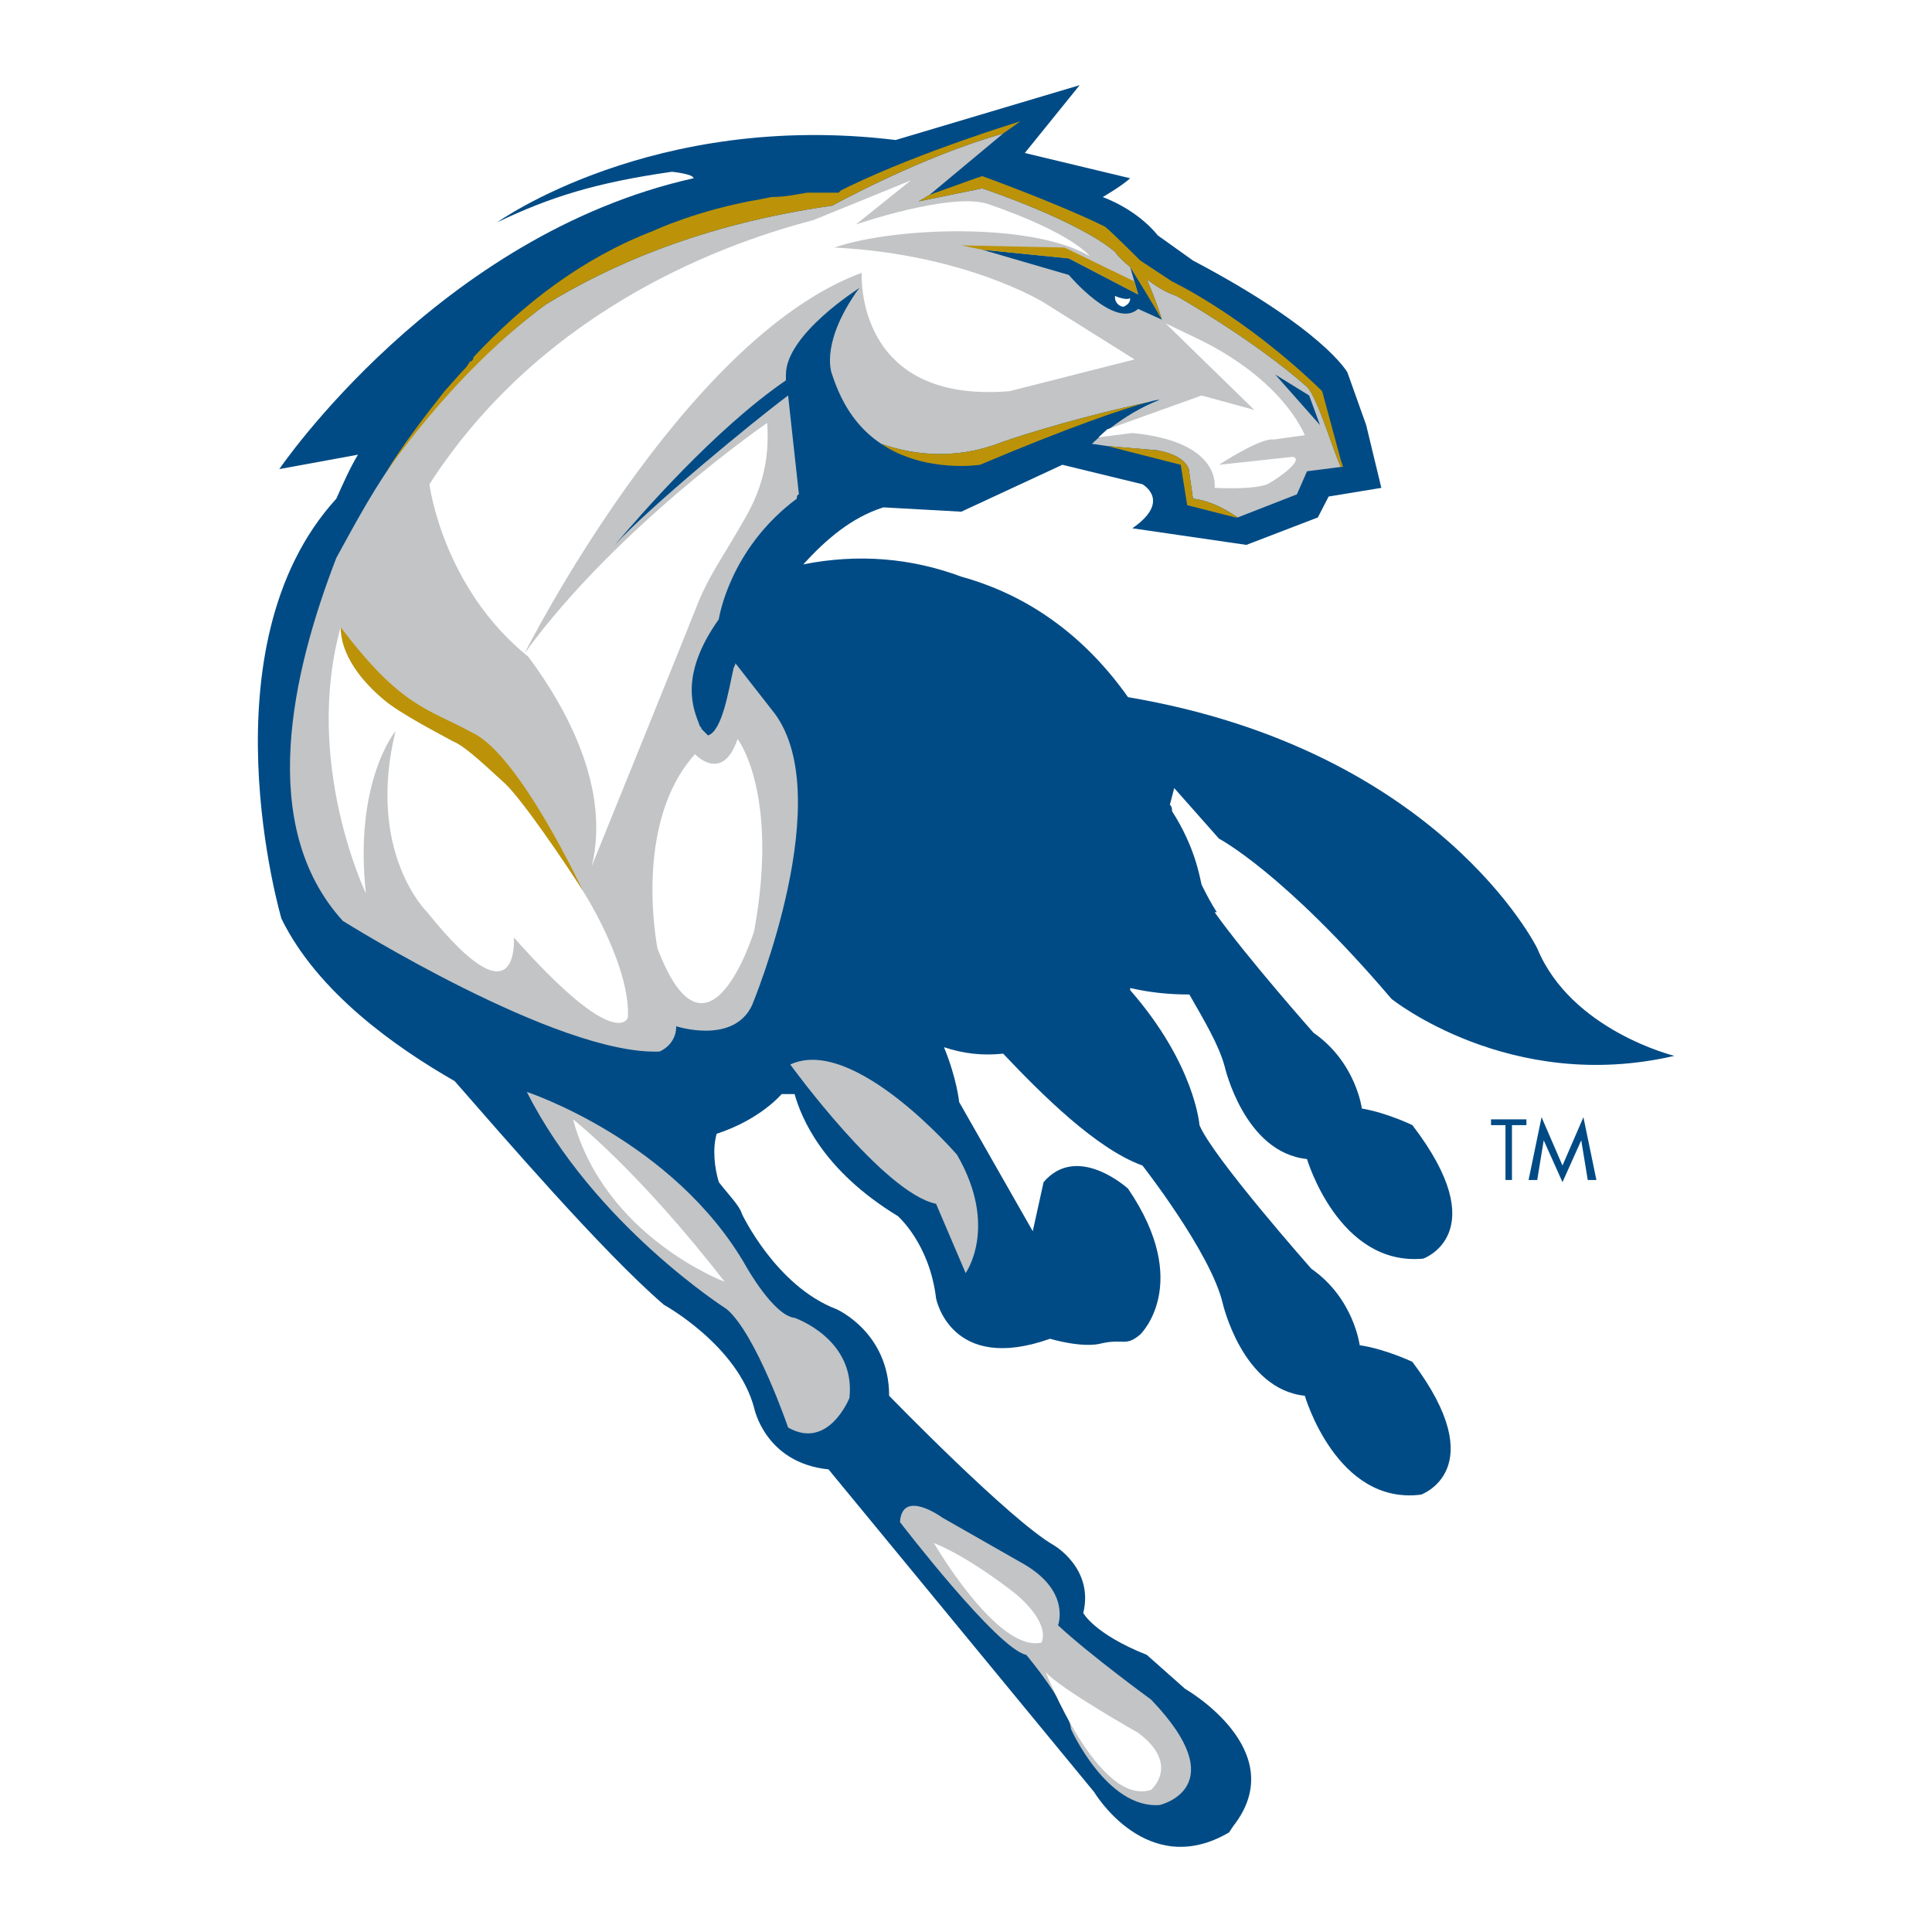 <?xml version="1.0" encoding="utf-8"?>
<!-- Generator: Adobe Illustrator 13.0.0, SVG Export Plug-In . SVG Version: 6.00 Build 14948)  -->
<!DOCTYPE svg PUBLIC "-//W3C//DTD SVG 1.0//EN" "http://www.w3.org/TR/2001/REC-SVG-20010904/DTD/svg10.dtd">
<svg version="1.0" id="Layer_1" xmlns="http://www.w3.org/2000/svg" xmlns:xlink="http://www.w3.org/1999/xlink" x="0px" y="0px"
	 width="192.744px" height="192.744px" viewBox="0 0 192.744 192.744" enable-background="new 0 0 192.744 192.744"
	 xml:space="preserve">
<g>
	<polygon fill-rule="evenodd" clip-rule="evenodd" fill="#FFFFFF" points="0,0 192.744,0 192.744,192.744 0,192.744 0,0 	"/>
	<path fill-rule="evenodd" clip-rule="evenodd" fill="#004B85" d="M121.608,83.664c0,0,6.479,3.384,17.208,15.984
		c0,0,11.808,9.504,28.224,5.688c0,0-10.296-2.52-13.68-10.728c0,0-9.72-19.8-40.824-25.056c-5.04-7.128-11.16-10.512-16.632-12.024
		c-5.04-1.872-10.296-2.304-15.768-1.224c2.304-2.52,4.824-4.68,7.992-5.688l7.776,0.432l10.08-4.68l7.992,1.944
		c0,0,2.951,1.656-1.009,4.392l11.376,1.656l7.129-2.736l1.079-2.088l5.257-0.864l-1.513-6.264l-1.872-5.256
		c0,0-2.304-4.248-15.407-11.16l-3.528-2.52c0,0-1.729-2.376-5.472-3.816c0,0,1.872-1.08,2.735-1.872l-10.512-2.52l5.472-6.768
		l-18.36,5.472c-24.192-2.952-39.744,8.208-39.744,8.208c5.256-2.52,9.864-3.96,17.424-5.04c0,0,2.16,0.216,2.16,0.648
		C43.704,23.472,27.864,46.8,27.864,46.8l7.848-1.44c-0.864,1.44-1.512,2.952-2.16,4.392c-13.464,14.76-5.472,41.904-5.472,41.904
		c3.6,7.344,11.376,12.817,17.28,16.2c4.608,5.256,14.76,17.064,20.88,22.32c0,0,7.344,4.031,9,10.297c0,0,1.08,5.471,7.416,6.119
		l26.496,32.184c0,0,5.256,8.857,13.464,4.033l0.432-0.648c5.904-7.561-4.823-13.68-4.823-13.68l-3.816-3.385
		c-5.256-2.088-6.336-4.176-6.336-4.176c1.08-4.465-2.952-6.768-2.952-6.768c-4.392-2.52-16.416-14.904-16.416-14.904
		c0-6.336-5.256-8.641-5.256-8.641c-6.048-2.303-9.432-9.504-9.432-9.504c-0.216-0.791-1.296-1.871-2.304-3.168
		c-0.432-1.439-0.648-3.312-0.216-4.824c4.392-1.439,6.48-3.959,6.48-3.959c0.432,0,0.864,0,1.296,0
		c0.648,2.303,2.736,7.561,10.296,12.168c0,0,3.168,2.736,3.816,8.207c0,0,1.44,7.561,11.375,4.033c0,0,3.312,1.008,5.257,0.432
		c2.088-0.432,2.304,0.359,3.743-0.863c0,0,5.257-5.041-1.224-14.545c0,0-5.04-4.607-8.424-0.648l-1.08,4.896l-7.344-12.889
		c0,0-0.216-2.303-1.512-5.471c1.944,0.646,3.816,0.863,5.904,0.646c3.816,4.033,9.288,9.504,13.896,11.16
		c0,0,6.768,8.641,7.991,13.682c0,0,1.944,8.639,8.208,9.287c0,0,3.168,10.943,11.593,9.863c0,0,7.199-2.52-0.864-13.248
		c0,0-2.736-1.295-5.256-1.656c0,0-0.576-4.68-4.824-7.631c0,0-9.864-11.16-11.16-14.328c0,0-0.432-6.049-6.912-13.465v-0.215
		c1.872,0.432,3.744,0.648,5.904,0.648c1.439,2.52,2.952,5.039,3.528,7.199c0,0,1.943,8.568,8.208,9.217
		c0,0,3.168,10.727,11.592,9.936c0,0,7.2-2.52-1.08-13.32c0,0-2.521-1.225-5.04-1.656c0,0-0.576-4.607-4.824-7.561
		c0,0-6.696-7.559-9.864-12.023c0.217,0,0.217,0,0.217,0c-0.648-1.008-1.08-1.872-1.513-2.736c-0.216-0.864-0.647-3.744-2.952-7.344
		c0-0.216,0-0.432-0.216-0.648l0.433-1.656L121.608,83.664L121.608,83.664z"/>
	<path fill-rule="evenodd" clip-rule="evenodd" fill="#C2C4C6" d="M129.384,49.32l1.009-2.304l3.384-0.432
		c-0.648-1.224-2.304-6.912-3.384-7.992c-5.473-4.824-13.032-9.072-13.032-9.072c-1.08-0.36-2.088-1.008-2.952-1.656
		c1.08,2.52,1.512,4.032,1.512,4.032l0,0c0,0-1.08-1.944-3.168-5.256l0,0c-1.296-1.08-1.512-1.512-1.512-1.512
		c-3.744-3.168-13.248-6.336-13.248-6.336l-6.336,1.296l1.08-0.648l7.344-6.12c-8.208,2.304-17.064,7.2-17.064,7.2
		c-13.248,1.872-22.464,6.12-28.584,9.864c-9.72,7.2-15.624,16.2-15.408,15.984c-2.304,3.384-3.96,6.552-5.472,9.288
		C29.16,67.032,25.56,82.368,34.2,91.872c0,0,21.456,13.464,31.608,13.032c0,0,1.656-0.648,1.656-2.52c0,0,5.688,1.871,7.56-2.088
		c0,0,8.856-21.241,1.944-29.521l-3.6-4.608c0,0.216-0.216,0.432-0.216,0.648c-0.432,1.872-1.08,6.12-2.52,6.552l-0.648-0.648l0,0
		l0,0l0,0c0-0.216-0.216-0.216-0.216-0.432c-0.576-1.512-2.088-4.824,1.944-10.512c0,0,1.008-6.984,7.776-12.024
		c0-0.432,0.216-0.432,0.216-0.432l-1.08-9.864c-3.384,2.52-13.896,11.16-17.28,14.904c2.52-2.952,9.936-11.52,17.064-16.416v-0.576
		c0-4.032,7.344-8.64,7.344-8.64s-0.36,0.432-0.576,0.792c-3.384,5.112-2.16,7.848-2.16,7.848c1.08,3.312,2.736,5.472,4.896,6.912
		c2.52,0.864,6.912,1.872,12.168-0.216c0,0,5.904-2.088,14.544-3.96c0.648-0.216,1.08-0.216,1.08-0.216
		c-3.815,1.44-6.768,4.392-6.768,4.392l1.512,0.216l5.04,0.432c3.384,0.648,3.168,2.304,3.168,2.304l0.36,2.52
		c1.943,0.216,3.6,1.296,4.464,1.872L129.384,49.32L129.384,49.32z"/>
	<path fill-rule="evenodd" clip-rule="evenodd" fill="#BC9308" d="M118.656,47.232c0,0,0.216-1.656-3.168-2.304l-5.04-0.432
		l7.344,1.872l0.648,4.032l4.823,1.224h0.217c-0.864-0.576-2.521-1.656-4.464-1.872L118.656,47.232L118.656,47.232z"/>
	<path fill-rule="evenodd" clip-rule="evenodd" fill="#FFFFFF" d="M104.112,30.168c0,0-7.776-4.824-20.88-5.472
		c6.12-2.088,19.8-2.52,25.487,0.864c0,0-1.655-2.304-10.296-5.256c-3.815-1.08-13.032,2.088-13.032,2.088L90.864,18l-9.72,3.96
		c-10.512,2.736-27.576,9.72-38.304,26.352c0,0,1.296,10.296,9.864,17.208c3.816,5.112,8.208,13.104,6.336,20.88
		c0,0,9.72-23.976,10.728-26.568c1.08-2.52,2.52-4.608,3.6-6.48c1.08-1.944,3.6-5.256,3.168-11.16c0,0-14.976,10.296-24.192,22.968
		c0,0,15.768-31.392,33.624-37.944c0,0-0.792,13.104,14.76,11.808l12.456-3.168L104.112,30.168L104.112,30.168z"/>
	<path fill-rule="evenodd" clip-rule="evenodd" fill="#FFFFFF" d="M75.24,92.88c0,0-4.608,14.976-9.648,1.728
		c0,0-2.52-12.456,3.744-19.368c0,0,2.736,2.952,4.248-1.512C73.584,73.728,77.76,79.056,75.24,92.88L75.24,92.88z"/>
	<path fill-rule="evenodd" clip-rule="evenodd" fill="#C2C4C6" d="M52.56,108.936c0,0,14.688,4.824,21.888,17.424
		c0,0,2.736,4.896,4.824,5.113c0,0,6.12,2.088,5.472,7.992c0,0-2.088,5.256-6.12,2.951c0,0-3.168-9.287-6.12-11.809
		C72.504,130.607,59.256,122.184,52.56,108.936L52.56,108.936z"/>
	<path fill-rule="evenodd" clip-rule="evenodd" fill="#FFFFFF" d="M57.168,111.672c0,0,6.48,5.041,15.12,16.199
		C72.288,127.871,60.336,123.408,57.168,111.672L57.168,111.672z"/>
	<path fill-rule="evenodd" clip-rule="evenodd" fill="#C2C4C6" d="M89.784,151.848c0,0,9.72,12.672,12.6,13.248
		c0,0,4.248,5.041,4.465,7.416c0,0,3.6,7.992,8.855,7.561c0,0,7.56-1.729-0.864-10.512c0,0-6.12-4.465-9.288-7.416
		c0,0,1.297-3.312-3.312-6.049l-8.208-4.68C94.032,151.416,90,148.465,89.784,151.848L89.784,151.848z"/>
	<path fill-rule="evenodd" clip-rule="evenodd" fill="#FFFFFF" d="M93.168,153.936c0,0,6.336,10.945,10.729,9.936
		c0,0,1.08-1.727-2.521-4.822C101.376,159.049,96.912,155.447,93.168,153.936L93.168,153.936z"/>
	<path fill-rule="evenodd" clip-rule="evenodd" fill="#FFFFFF" d="M104.328,166.824c0,0,5.256,13.463,10.512,11.736
		c0,0,2.952-2.521-1.296-5.689C113.544,172.871,105.769,168.48,104.328,166.824L104.328,166.824z"/>
	<path fill-rule="evenodd" clip-rule="evenodd" fill="#C2C4C6" d="M78.84,106.199c0,0,9.288,12.816,14.544,13.896l2.952,6.912
		c0,0,3.312-4.607-0.864-11.809C95.472,115.199,85.176,103.248,78.84,106.199L78.84,106.199z"/>
	<path fill-rule="evenodd" clip-rule="evenodd" fill="#FFFFFF" d="M127.08,43.848l3.096-0.432c-1.224-2.736-4.392-6.48-10.296-9.432
		l-3.6-1.728l8.855,8.64l-5.256-1.44l-9.432,3.384c-0.216,0.216-0.648,0.576-0.864,0.792l3.384-0.432
		c9,0.864,8.208,5.472,8.208,5.472s3.744,0.216,5.257-0.36c1.224-0.648,3.743-2.52,2.52-2.736l-7.344,0.792
		C121.608,46.368,125.784,43.632,127.08,43.848L127.08,43.848z"/>
	<polygon fill-rule="evenodd" clip-rule="evenodd" fill="#004B85" points="130.608,39.456 131.688,42.408 127.225,37.368 
		130.608,39.456 	"/>
	<path fill-rule="evenodd" clip-rule="evenodd" fill="#004B85" d="M112.752,26.64l0.792,2.736l-6.912-3.6l-8.64-0.864l8.64,2.52
		c0,0,4.608,5.472,6.912,3.384l2.376,1.08C115.92,31.896,114.84,29.952,112.752,26.64L112.752,26.64z"/>
	<polygon fill-rule="evenodd" clip-rule="evenodd" fill="#BC9308" points="95.904,24.48 97.992,24.912 106.632,25.776 
		113.544,29.376 113.185,28.08 106.2,24.696 95.904,24.48 	"/>
	<path fill-rule="evenodd" clip-rule="evenodd" fill="#FFFFFF" d="M111.24,29.52v0.216c0,0.432,0.432,0.864,0.864,0.864
		c0.432-0.216,0.647-0.432,0.647-0.864C112.536,29.952,111.672,29.736,111.24,29.52L111.24,29.52z"/>
	<path fill-rule="evenodd" clip-rule="evenodd" fill="#BC9308" d="M47.232,73.152c-4.608-2.52-7.128-2.52-13.248-10.584
		c0,0.648,0,3.6,4.248,7.2c1.656,1.44,5.904,3.6,6.912,4.176c1.08,0.432,2.52,1.728,5.256,4.248
		c1.728,1.656,5.904,7.776,7.776,10.728C58.176,88.92,51.912,75.456,47.232,73.152L47.232,73.152z"/>
	<path fill-rule="evenodd" clip-rule="evenodd" fill="#FFFFFF" d="M58.176,88.92c-1.872-2.952-6.048-9.072-7.776-10.728
		c-2.736-2.52-4.176-3.816-5.256-4.248c-1.008-0.576-5.256-2.736-6.912-4.176c-4.248-3.6-4.248-6.552-4.248-7.2l0,0
		c-3.744,13.536,2.52,26.568,2.52,26.568c-1.224-11.16,2.952-16.2,2.952-16.2c-2.952,12.168,3.168,18.072,3.168,18.072
		c9.288,11.592,8.64,2.52,8.64,2.52c10.296,11.591,11.376,7.992,11.376,7.992C62.856,97.992,60.552,92.736,58.176,88.92
		L58.176,88.92z"/>
	<path fill-rule="evenodd" clip-rule="evenodd" fill="#BC9308" d="M97.776,46.368c8.855-3.744,14.544-5.688,16.848-6.264
		c-8.64,1.872-14.544,3.96-14.544,3.96c-5.256,2.088-9.648,1.08-12.168,0.216C92.304,47.232,97.776,46.368,97.776,46.368
		L97.776,46.368z"/>
	<path fill-rule="evenodd" clip-rule="evenodd" fill="#BC9308" d="M133.776,45.936l-1.872-6.912
		c-7.776-7.56-14.977-10.944-14.977-10.944l-3.168-2.088c0,0-2.951-2.952-3.527-3.384c-4.681-2.304-12.24-5.04-12.24-5.04
		l-0.648,0.216l-4.608,1.656l-1.08,0.648l6.336-1.296c0,0,9.504,3.168,13.248,6.336c0,0,0.216,0.432,1.512,1.512l0,0
		c2.088,3.312,3.168,5.256,3.168,5.256l0,0c0,0-0.432-1.512-1.512-4.032c0.864,0.648,1.872,1.296,2.952,1.656
		c0,0,7.56,4.248,13.032,9.072c1.08,1.08,2.735,6.768,3.384,7.992h0.216L133.776,45.936L133.776,45.936z"/>
	<path fill-rule="evenodd" clip-rule="evenodd" fill="#BC9308" d="M84.744,18.576l-0.864,0.432l-0.216,0.216
		c-1.008,0-3.168,0-3.168,0c-1.224,0.216-2.304,0.432-3.528,0.432l-1.08,0.216c-6.336,1.08-10.728,3.168-10.728,3.168
		c-7.128,2.736-13.032,7.344-17.928,12.6c0,0.216-0.144,0.432-0.36,0.432c-0.216,0.432-0.432,0.648-0.648,0.864
		s-1.872,2.088-1.872,2.088c-2.16,2.736-4.248,5.472-5.904,8.208c-0.432,0.648,6.264-9.648,15.984-16.848
		c6.12-3.744,15.336-7.992,28.584-9.864c0,0,8.856-4.896,17.064-7.2l1.729-1.224C101.809,12.096,92.088,15.048,84.744,18.576
		L84.744,18.576z"/>
	<polygon fill-rule="evenodd" clip-rule="evenodd" fill="#004B85" points="150.84,117.721 150.192,117.721 150.192,112.248 
		148.752,112.248 148.752,111.672 152.28,111.672 152.28,112.248 150.84,112.248 150.84,117.721 	"/>
	<polygon fill-rule="evenodd" clip-rule="evenodd" fill="#004B85" points="154.008,113.76 154.008,113.76 153.36,117.721 
		152.496,117.721 153.792,111.455 155.88,116.279 157.968,111.455 159.264,117.721 158.4,117.721 157.752,113.76 155.88,117.936 
		154.008,113.76 	"/>
</g>
</svg>

